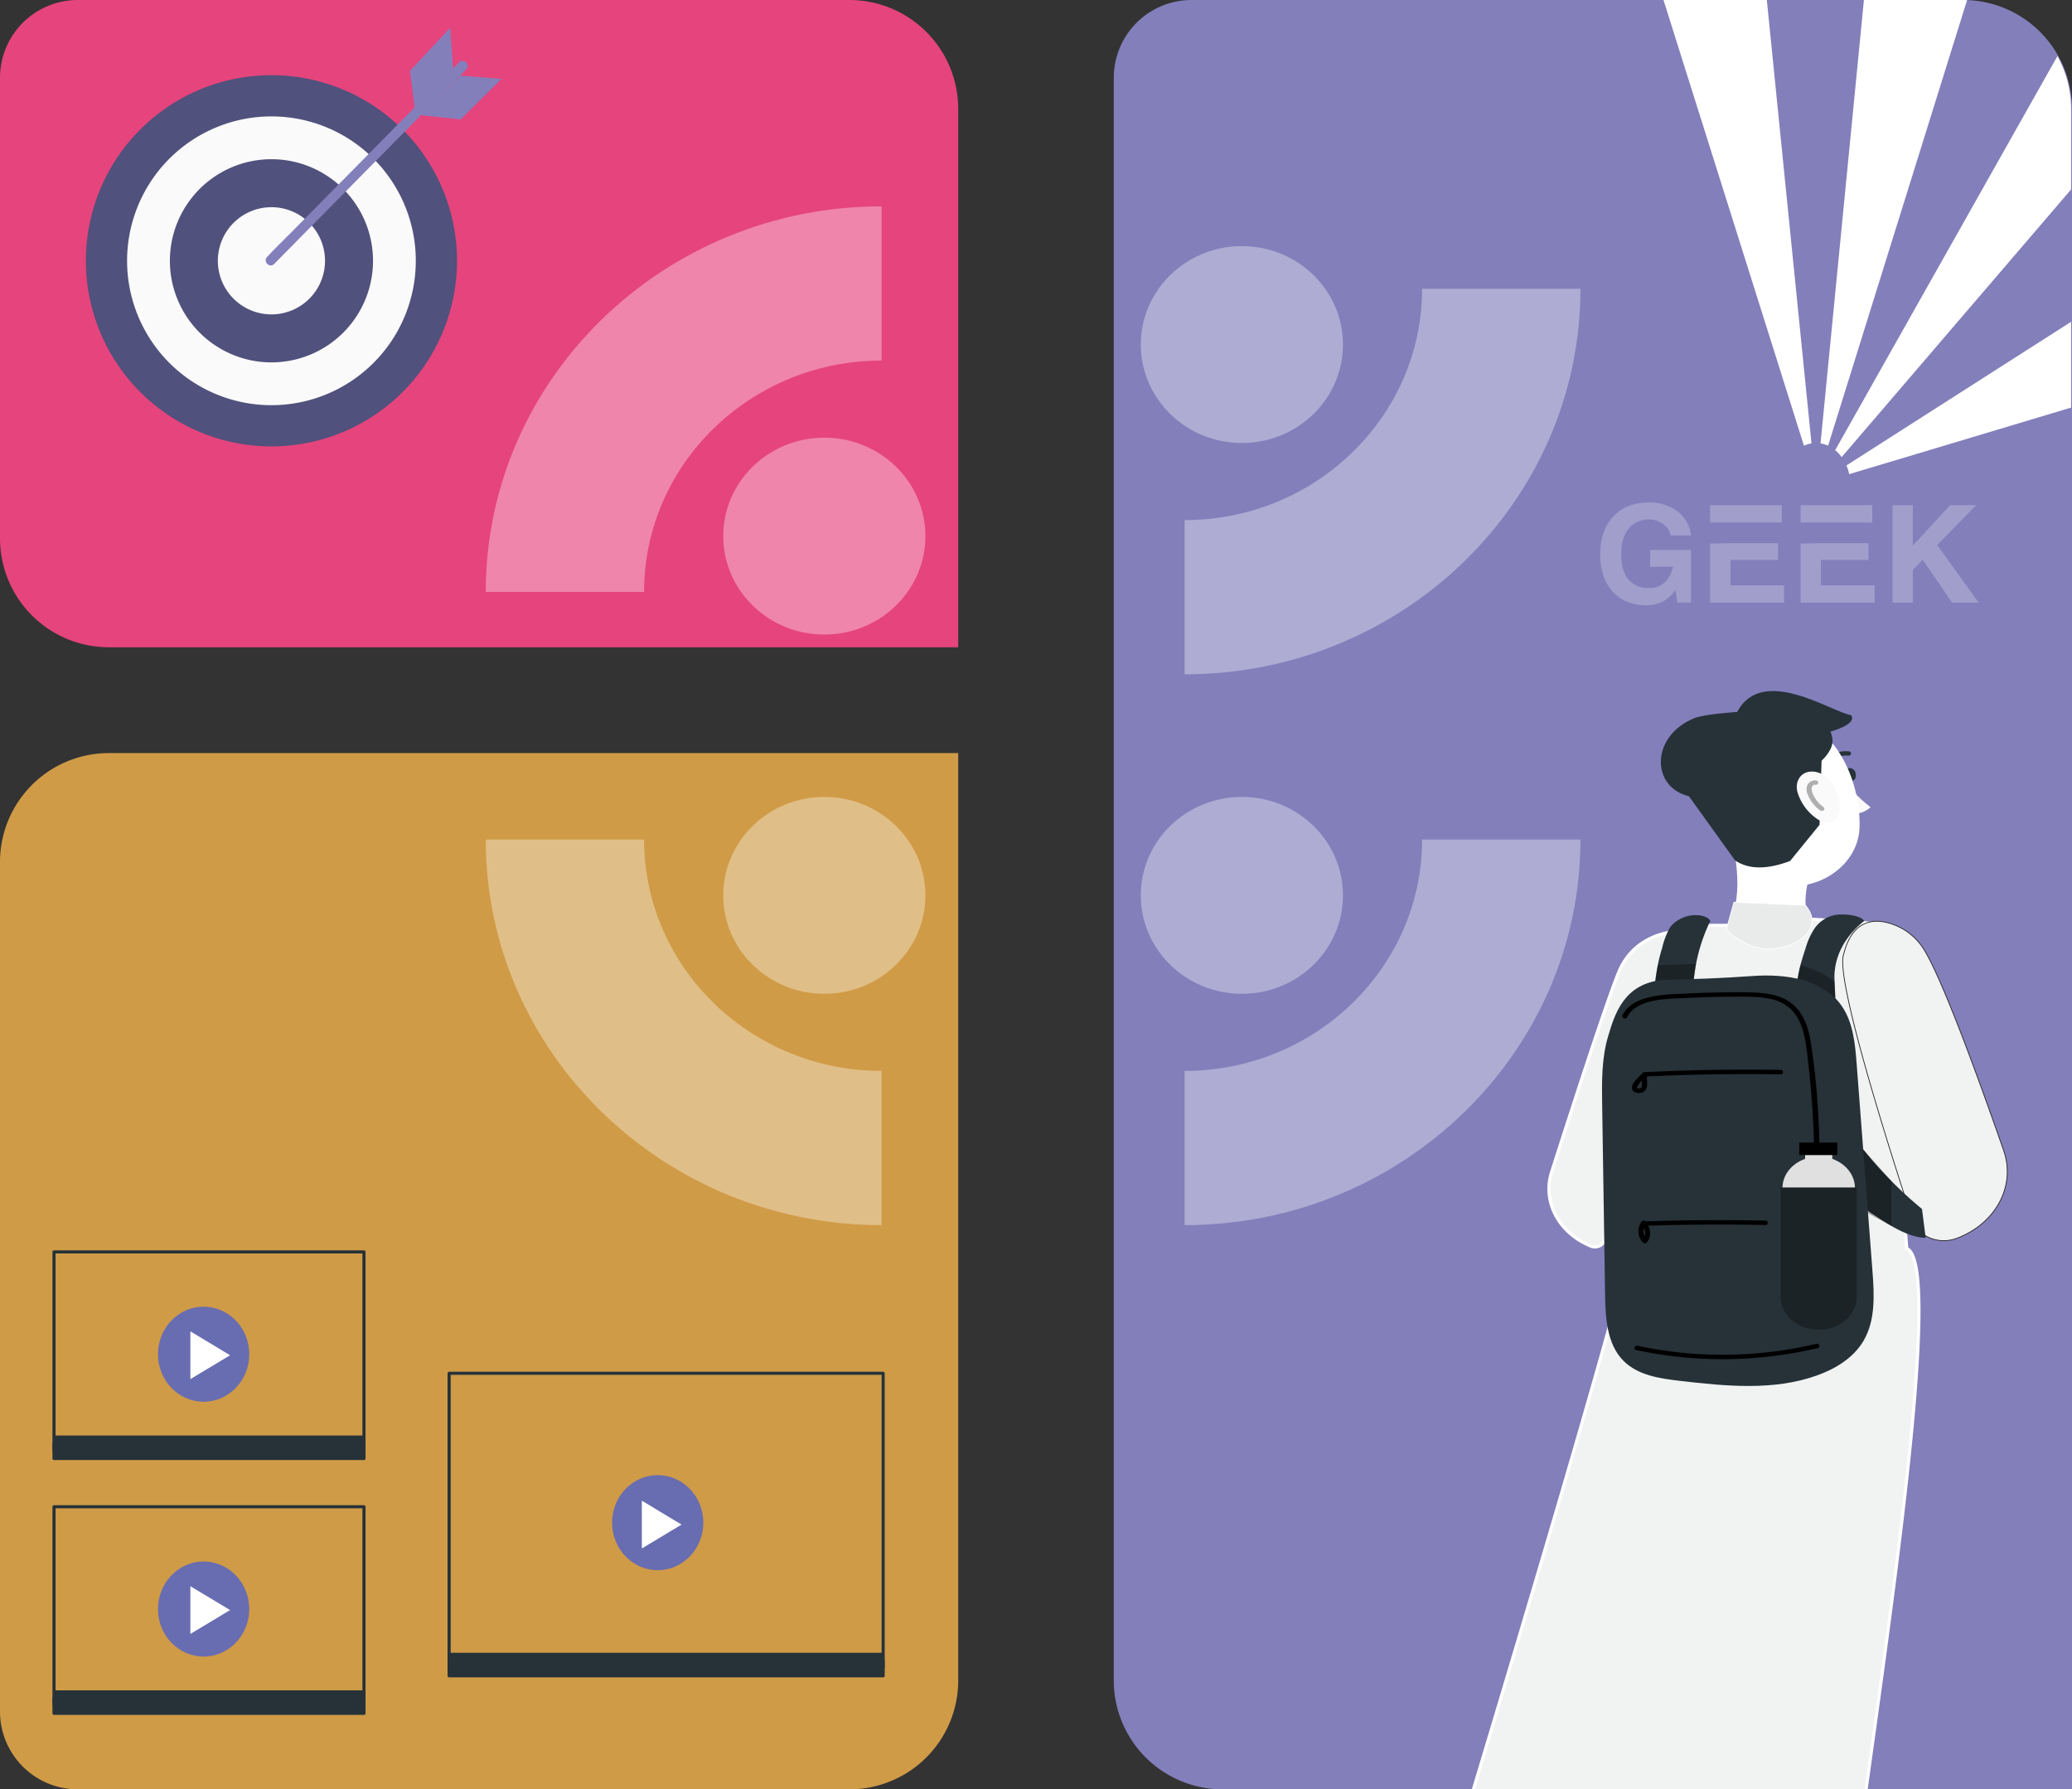 <svg xmlns="http://www.w3.org/2000/svg" xmlns:xlink="http://www.w3.org/1999/xlink" width="666" height="575" viewBox="0 0 666 575">
  <rect x="0" y="0" width="666" height="575" fill="#333333" stroke="none"/>
  <defs>
    <clipPath id="clip-path">
      <rect width="666" height="575" fill="none"/>
    </clipPath>
    <clipPath id="clip-path-2">
      <rect id="Rectangle_250" data-name="Rectangle 250" width="151.866" height="150.382" fill="rgba(255,255,255,0.35)"/>
    </clipPath>
    <clipPath id="clip-path-6">
      <rect id="Rectangle_349" data-name="Rectangle 349" width="212.469" height="352.938" fill="none"/>
    </clipPath>
    <clipPath id="clip-path-7">
      <rect id="Rectangle_348" data-name="Rectangle 348" width="212.47" height="498.236" fill="none"/>
    </clipPath>
    <clipPath id="clip-path-8">
      <rect id="Rectangle_340" data-name="Rectangle 340" width="5.736" height="9.806" fill="none"/>
    </clipPath>
    <clipPath id="clip-path-9">
      <rect id="Rectangle_341" data-name="Rectangle 341" width="96.958" height="22.696" fill="none"/>
    </clipPath>
    <clipPath id="clip-path-10">
      <rect id="Rectangle_342" data-name="Rectangle 342" width="20.62" height="67.146" fill="none"/>
    </clipPath>
    <clipPath id="clip-path-11">
      <rect id="Rectangle_343" data-name="Rectangle 343" width="13.26" height="5.772" fill="none"/>
    </clipPath>
    <clipPath id="clip-path-12">
      <rect id="Rectangle_344" data-name="Rectangle 344" width="9.067" height="24.636" fill="none"/>
    </clipPath>
    <clipPath id="clip-path-13">
      <rect id="Rectangle_345" data-name="Rectangle 345" width="12.119" height="10.592" fill="none"/>
    </clipPath>
    <clipPath id="clip-path-14">
      <rect id="Rectangle_346" data-name="Rectangle 346" width="24.483" height="45.705" fill="none"/>
    </clipPath>
    <clipPath id="clip-path-15">
      <path id="Rectangle_353" data-name="Rectangle 353" d="M0,0H118.714a35,35,0,0,1,35,35V152.363a0,0,0,0,1,0,0H0a0,0,0,0,1,0,0V0A0,0,0,0,1,0,0Z" transform="translate(0 72)" fill="#fff"/>
    </clipPath>
  </defs>
  <g id="Repeat_Grid_2" data-name="Repeat Grid 2" clip-path="url(#clip-path)">
    <g id="Group_257" data-name="Group 257" transform="translate(4009 1381)">
      <g id="Group_256" data-name="Group 256" transform="translate(-1123 -151)">
        <g id="Group_254" data-name="Group 254">
          <path id="Rectangle_337" data-name="Rectangle 337" d="M25,0H273a35,35,0,0,1,35,35V208a0,0,0,0,1,0,0H35A35,35,0,0,1,0,173V25A25,25,0,0,1,25,0Z" transform="translate(-2886 -1230)" fill="#e6447c" opacity="0.999"/>
          <path id="Rectangle_338" data-name="Rectangle 338" d="M25,0H273a35,35,0,0,1,35,35V575a0,0,0,0,1,0,0H35A35,35,0,0,1,0,540V25A25,25,0,0,1,25,0Z" transform="translate(-2528 -1230)" fill="#837fbb"/>
          <path id="Rectangle_339" data-name="Rectangle 339" d="M35,0H308a0,0,0,0,1,0,0V298a35,35,0,0,1-35,35H25A25,25,0,0,1,0,308V35A35,35,0,0,1,35,0Z" transform="translate(-2886 -988)" fill="#f2b24c" opacity="0.821"/>
          <g id="Group_249" data-name="Group 249" transform="translate(-2729.866 -1163.691)" opacity="0.998">
            <g id="Mask_Group_128" data-name="Mask Group 128" clip-path="url(#clip-path-2)">
              <path id="Path_1941" data-name="Path 1941" d="M106.32,132.322c70.156,0,127.231-55.578,127.231-123.892H182.658c0,40.988-34.244,74.335-76.338,74.335Z" transform="translate(71.314 5.285)" fill="rgba(255,255,255,0.35)"/>
              <path id="Path_1942" data-name="Path 1942" d="M130.379,63.27c17.942,0,32.488-14.164,32.488-31.635S148.321,0,130.379,0,97.891,14.164,97.891,31.635,112.437,63.27,130.379,63.27" transform="translate(65.66)" fill="rgba(255,255,255,0.35)"/>
              <path id="Path_1943" data-name="Path 1943" d="M127.231,0V49.557c-42.094,0-76.338,33.347-76.338,74.335H0C0,55.578,57.074,0,127.231,0" fill="rgba(255,255,255,0.35)"/>
              <path id="Path_1944" data-name="Path 1944" d="M78.179,45.691c-17.942,0-32.488,14.164-32.488,31.635s14.546,31.635,32.488,31.635S110.666,94.8,110.666,77.326,96.121,45.691,78.179,45.691" transform="translate(30.647 28.644)" fill="rgba(255,255,255,0.35)"/>
              <path id="Path_1945" data-name="Path 1945" d="M0,104.18H50.893c0,40.988,34.245,74.335,76.338,74.335v49.557C57.076,228.072,0,172.5,0,104.18" transform="translate(0 65.31)" fill="rgba(255,255,255,0.35)"/>
              <path id="Path_1946" data-name="Path 1946" d="M78.179,159.02c-17.942,0-32.488-14.164-32.488-31.635S60.237,95.751,78.179,95.751s32.488,14.162,32.488,31.633S96.121,159.02,78.179,159.02" transform="translate(30.647 60.026)" fill="rgba(255,255,255,0.35)"/>
              <path id="Path_1947" data-name="Path 1947" d="M182.659,104.18h50.893c0,68.315-57.076,123.892-127.231,123.892V178.515c42.093,0,76.338-33.347,76.338-74.335" transform="translate(71.315 65.31)" fill="rgba(255,255,255,0.35)"/>
              <path id="Path_1948" data-name="Path 1948" d="M130.379,159.02c17.942,0,32.488-14.164,32.488-31.635s-14.546-31.633-32.488-31.633-32.488,14.162-32.488,31.633,14.546,31.635,32.488,31.635" transform="translate(65.66 60.026)" fill="rgba(255,255,255,0.35)"/>
            </g>
            <g id="Mask_Group_129" data-name="Mask Group 129" transform="translate(0 177)" clip-path="url(#clip-path-2)">
              <path id="Path_2250" data-name="Path 2250" d="M106.32,8.43c70.156,0,127.231,55.578,127.231,123.892H182.658c0-40.988-34.244-74.335-76.338-74.335Z" transform="translate(71.314 4.346)" fill="rgba(255,255,255,0.35)"/>
              <path id="Path_2251" data-name="Path 2251" d="M130.379,0c17.942,0,32.488,14.164,32.488,31.635S148.321,63.27,130.379,63.27,97.891,49.106,97.891,31.635,112.437,0,130.379,0" transform="translate(65.66 87.112)" fill="rgba(255,255,255,0.35)"/>
              <path id="Path_2252" data-name="Path 2252" d="M127.231,123.892V74.335C85.136,74.335,50.893,40.988,50.893,0H0C0,68.314,57.074,123.892,127.231,123.892" transform="translate(0 26.49)" fill="rgba(255,255,255,0.35)"/>
              <path id="Path_2253" data-name="Path 2253" d="M78.179,108.961c-17.942,0-32.488-14.164-32.488-31.635S60.237,45.691,78.179,45.691s32.488,14.164,32.488,31.635-14.546,31.635-32.488,31.635" transform="translate(30.647 -32.914)" fill="rgba(255,255,255,0.35)"/>
              <path id="Path_2254" data-name="Path 2254" d="M0,228.072H50.893c0-40.988,34.245-74.335,76.338-74.335V104.18C57.076,104.18,0,159.757,0,228.072" transform="translate(0 -247.18)" fill="rgba(255,255,255,0.35)"/>
              <path id="Path_2255" data-name="Path 2255" d="M78.179,95.751c-17.942,0-32.488,14.164-32.488,31.635S60.237,159.02,78.179,159.02s32.488-14.162,32.488-31.633S96.121,95.751,78.179,95.751" transform="translate(30.647 -164.415)" fill="rgba(255,255,255,0.35)"/>
              <path id="Path_2256" data-name="Path 2256" d="M182.659,228.072h50.893c0-68.315-57.076-123.892-127.231-123.892v49.557c42.093,0,76.338,33.347,76.338,74.335" transform="translate(71.314 -247.18)" fill="rgba(255,255,255,0.35)"/>
              <path id="Path_2257" data-name="Path 2257" d="M130.379,95.751c17.942,0,32.488,14.164,32.488,31.635s-14.546,31.633-32.488,31.633-32.488-14.162-32.488-31.633,14.546-31.635,32.488-31.635" transform="translate(65.66 -164.415)" fill="rgba(255,255,255,0.35)"/>
            </g>
            <g id="Mask_Group_130" data-name="Mask Group 130" transform="translate(200)" clip-path="url(#clip-path-2)">
              <path id="Path_2258" data-name="Path 2258" d="M233.551,8.43c-70.156,0-127.231,55.578-127.231,123.892h50.893c0-40.988,34.244-74.335,76.338-74.335Z" transform="translate(-259.318 4.346)" fill="rgba(255,255,255,0.35)"/>
              <path id="Path_2259" data-name="Path 2259" d="M130.379,0C112.437,0,97.891,14.164,97.891,31.635S112.437,63.27,130.379,63.27s32.488-14.164,32.488-31.635S148.321,0,130.379,0" transform="translate(-174.551 87.112)" fill="rgba(255,255,255,0.35)"/>
              <path id="Path_2260" data-name="Path 2260" d="M0,123.892V74.335C42.094,74.335,76.338,40.988,76.338,0h50.893C127.231,68.314,70.156,123.892,0,123.892" transform="translate(24.636 26.49)" fill="rgba(255,255,255,0.35)"/>
              <path id="Path_2261" data-name="Path 2261" d="M78.179,108.961c17.942,0,32.488-14.164,32.488-31.635S96.121,45.691,78.179,45.691,45.691,59.855,45.691,77.326s14.546,31.635,32.488,31.635" transform="translate(-35.138 -32.914)" fill="rgba(255,255,255,0.35)"/>
              <path id="Path_2262" data-name="Path 2262" d="M127.231,228.072H76.338c0-40.988-34.245-74.335-76.338-74.335V104.18c70.155,0,127.231,55.577,127.231,123.892" transform="translate(24.636 -247.18)" fill="rgba(255,255,255,0.35)"/>
              <path id="Path_2263" data-name="Path 2263" d="M78.179,95.751c17.942,0,32.488,14.164,32.488,31.635S96.121,159.02,78.179,159.02s-32.488-14.162-32.488-31.633S60.237,95.751,78.179,95.751" transform="translate(-35.138 -164.415)" fill="rgba(255,255,255,0.35)"/>
              <path id="Path_2264" data-name="Path 2264" d="M157.214,228.072H106.321c0-68.315,57.076-123.892,127.231-123.892v49.557c-42.093,0-76.338,33.347-76.338,74.335" transform="translate(-259.321 -247.18)" fill="rgba(255,255,255,0.35)"/>
              <path id="Path_2265" data-name="Path 2265" d="M130.379,95.751c-17.942,0-32.488,14.164-32.488,31.635s14.546,31.633,32.488,31.633,32.488-14.162,32.488-31.633-14.546-31.635-32.488-31.635" transform="translate(-174.551 -164.415)" fill="rgba(255,255,255,0.35)"/>
            </g>
            <g id="Mask_Group_131" data-name="Mask Group 131" transform="translate(200 177)" clip-path="url(#clip-path-2)">
              <path id="Path_2266" data-name="Path 2266" d="M233.551,8.43c-70.156,0-127.231,55.578-127.231,123.892h50.893c0-40.988,34.244-74.335,76.338-74.335Z" transform="translate(-259.318 4.346)" fill="rgba(255,255,255,0.35)"/>
              <path id="Path_2267" data-name="Path 2267" d="M130.379,0C112.437,0,97.891,14.164,97.891,31.635S112.437,63.27,130.379,63.27s32.488-14.164,32.488-31.635S148.321,0,130.379,0" transform="translate(-174.551 87.112)" fill="rgba(255,255,255,0.35)"/>
              <path id="Path_2268" data-name="Path 2268" d="M0,123.892V74.335C42.094,74.335,76.338,40.988,76.338,0h50.893C127.231,68.314,70.156,123.892,0,123.892" transform="translate(24.636 26.49)" fill="rgba(255,255,255,0.35)"/>
              <path id="Path_2269" data-name="Path 2269" d="M78.179,108.961c17.942,0,32.488-14.164,32.488-31.635S96.121,45.691,78.179,45.691,45.691,59.855,45.691,77.326s14.546,31.635,32.488,31.635" transform="translate(-35.138 -32.914)" fill="rgba(255,255,255,0.35)"/>
              <path id="Path_2270" data-name="Path 2270" d="M127.231,228.072H76.338c0-40.988-34.245-74.335-76.338-74.335V104.18c70.155,0,127.231,55.577,127.231,123.892" transform="translate(24.636 -247.18)" fill="rgba(255,255,255,0.35)"/>
              <path id="Path_2271" data-name="Path 2271" d="M78.179,95.751c17.942,0,32.488,14.164,32.488,31.635S96.121,159.02,78.179,159.02s-32.488-14.162-32.488-31.633S60.237,95.751,78.179,95.751" transform="translate(-35.138 -164.415)" fill="rgba(255,255,255,0.35)"/>
              <path id="Path_2272" data-name="Path 2272" d="M157.214,228.072H106.321c0-68.315,57.076-123.892,127.231-123.892v49.557c-42.093,0-76.338,33.347-76.338,74.335" transform="translate(-259.321 -247.18)" fill="rgba(255,255,255,0.35)"/>
              <path id="Path_2273" data-name="Path 2273" d="M130.379,95.751c-17.942,0-32.488,14.164-32.488,31.635s14.546,31.633,32.488,31.633,32.488-14.162,32.488-31.633-14.546-31.635-32.488-31.635" transform="translate(-174.551 -164.415)" fill="rgba(255,255,255,0.35)"/>
            </g>
          </g>
          <g id="Group_247" data-name="Group 247" transform="translate(-7 105)">
            <g id="Group_246" data-name="Group 246" transform="translate(-2446 -1112.938)">
              <g id="Group_245" data-name="Group 245" clip-path="url(#clip-path-6)">
                <g id="Group_244" data-name="Group 244">
                  <g id="Group_243" data-name="Group 243" clip-path="url(#clip-path-7)">
                    <path id="Path_2200" data-name="Path 2200" d="M73.19,15.291c.274,1.128,1.14,1.92,2.006,1.781s1.3-1.166,1.05-2.295a2,2,0,0,0-2.006-1.762c-.844.118-1.324,1.147-1.05,2.275" transform="translate(87.21 11.733)" fill="#263238"/>
                    <path id="Path_2201" data-name="Path 2201" d="M72.906,15.148a42.649,42.649,0,0,0,8.394,8.51,8.192,8.192,0,0,1-5.929,2.1Z" transform="translate(86.963 13.672)" fill="#fafafa"/>
                    <path id="Path_2202" data-name="Path 2202" d="M71.143,13.551a.749.749,0,0,1-.776-.693.794.794,0,0,1,.206-.436,8.3,8.3,0,0,1,6.546-2.216.915.915,0,0,1,.27,0,.71.71,0,0,1,.653.8.8.8,0,0,1-.923.567h-.25a6.523,6.523,0,0,0-5.177,1.979.9.9,0,0,1-.548,0" transform="translate(83.935 9.179)" fill="#263238"/>
                    <path id="Path_2203" data-name="Path 2203" d="M58.868,24.875c2.281,10.371,3.809,24.741-4.563,31.668,0,0,3.285,10.529,25.5,10.529,24.454,0,11.747-9.224,11.747-9.224C81.406,55.1,81.542,45.063,83.825,36.989Z" transform="translate(64.776 22.451)" fill="#fff"/>
                    <path id="Path_2204" data-name="Path 2204" d="M53.32,28.478c4.1,13.558,5.861,21.731,15.512,27.412,14.554,8.491,32.78-1.267,33.258-15.675.5-12.983-6.432-33.053-23.268-35.8C66.806,2.416,55.2,9.246,52.886,19.671a16.747,16.747,0,0,0,.434,8.807" transform="translate(62.614 3.668)" fill="#fff"/>
                    <path id="Path_2205" data-name="Path 2205" d="M98.931,21.061c2.265-2.907,2.818-4.692,1.59-8.035,0,0,8.752-2.3,6.6-5.295-5.888-.742-28.524-16.351-36.6-1,0,0-10.473.609-13.916,2.04-14.576,6.063-13.731,23.527,0,25.321.09.011,4.853-2.211,4.943-2.2,12.705,1.484,29.623-1.962,37.379-10.828" transform="translate(54.86 0)" fill="#263238"/>
                    <path id="Path_2206" data-name="Path 2206" d="M50.8,12.815c4.881,5.7,43.775-2.015,43.775-2.015l-.706,22.437L84.4,44.862c-6.958,2.61-13.025,2.976-17.7-.177L50.734,22.457s-4.811-15.342.07-9.642" transform="translate(57.99 9.748)" fill="#263238"/>
                    <path id="Path_2207" data-name="Path 2207" d="M66.143,20.225a15.9,15.9,0,0,0,6.342,8.609c4.151,2.831,7.414.219,7.254-3.957-.16-3.8-2.623-9.8-7.186-11.025s-7.5,2.256-6.41,6.374" transform="translate(78.624 12.277)" fill="#fafafa"/>
                    <g id="Group_224" data-name="Group 224" transform="translate(147.667 28.719)" opacity="0.3">
                      <g id="Group_223" data-name="Group 223">
                        <g id="Group_222" data-name="Group 222" clip-path="url(#clip-path-8)">
                          <path id="Path_2208" data-name="Path 2208" d="M70.519,15.124a2.792,2.792,0,0,0-2.807,1.25,3.768,3.768,0,0,0,.039,3.31A11.267,11.267,0,0,0,71.676,24.7a.94.94,0,0,0,1.162,0,.652.652,0,0,0,0-1.008,10.241,10.241,0,0,1-3.188-3.67,5.12,5.12,0,0,1-.667-2.262c.007-.472.362-1.358,1.1-1.26a.871.871,0,0,0,1.011-.5.714.714,0,0,0-.575-.877" transform="translate(-67.342 -15.095)"/>
                        </g>
                      </g>
                    </g>
                    <g id="Group_227" data-name="Group 227" transform="translate(84.276 197.574)" opacity="0.3">
                      <g id="Group_226" data-name="Group 226">
                        <g id="Group_225" data-name="Group 225" clip-path="url(#clip-path-9)">
                          <path id="Path_2222" data-name="Path 2222" d="M135.392,124.925s-.941,5.158-29.2-2.955S64.358,111.044,52.8,109.244s-14.37,1.027-14.37,1.027l1.629-6.427,95.33,4.37Z" transform="translate(-38.434 -103.847)"/>
                        </g>
                      </g>
                    </g>
                    <g id="Group_230" data-name="Group 230" transform="translate(103.233 232.096)" opacity="0.2">
                      <g id="Group_229" data-name="Group 229">
                        <g id="Group_228" data-name="Group 228" clip-path="url(#clip-path-10)">
                          <path id="Path_2223" data-name="Path 2223" d="M67.693,135.84c.011-1.151,0-5.911,0-5.911l-14.078-7.938,6.936,10.35s-13.67,57.026-13.47,56.8c1.515-1.748,19.867-53.959,20.612-53.3" transform="translate(-47.077 -121.991)"/>
                        </g>
                      </g>
                    </g>
                    <path id="Path_2224" data-name="Path 2224" d="M39.487,67.883s-13.747,29.878-8.46,38.8,18.77,7.31,18.77,7.31L55.343,66.2Z" transform="translate(35.566 59.753)" fill="#fdbbb5"/>
                    <path id="Path_2225" data-name="Path 2225" d="M74.462,40.539S58.007,39.061,51.968,53.9c-4.1,10.08-14.975,43.626-21.529,64.111-3.039,9.5,2.234,19.52,12.5,23.757a3.428,3.428,0,0,0,4.638-1.933Z" transform="translate(35.288 36.553)" fill="#f1f3f3"/>
                    <path id="Path_2226" data-name="Path 2226" d="M74.462,40.539S58.007,39.061,51.968,53.9c-4.1,10.08-14.975,43.626-21.529,64.111-3.039,9.5,2.234,19.52,12.5,23.757a3.428,3.428,0,0,0,4.638-1.933Z" transform="translate(35.288 36.553)" fill="none" stroke="#fff" stroke-miterlimit="10" stroke-width="1"/>
                    <path id="Path_2227" data-name="Path 2227" d="M76.243,136.941C76.235,121.452,90.51,40.483,90.51,40.483l16.076.027s8.453,7.74,15.137,5.27a37.381,37.381,0,0,0,11.62-7.235s17.935.965,22.215,1.7l8.254,104.09c14.361,6.349-15.038,177.569-20.025,227.249-.945,9.427-6.267,17.213-18.808,13.826-47.5-12.835-111.5-30.77-111.5-30.77s62.767-206.381,62.76-217.7" transform="translate(16.083 34.789)" fill="#f1f3f3"/>
                    <path id="Path_2228" data-name="Path 2228" d="M76.243,136.941C76.235,121.452,90.51,40.483,90.51,40.483l16.076.027s8.453,7.74,15.137,5.27a37.381,37.381,0,0,0,11.62-7.235s17.935.965,22.215,1.7l8.254,104.09c14.361,6.349-15.038,177.569-20.025,227.249-.945,9.427-6.267,17.213-18.808,13.826-47.5-12.835-111.5-30.77-111.5-30.77S76.25,148.258,76.243,136.941Z" transform="translate(16.083 34.789)" fill="none" stroke="#fff" stroke-miterlimit="10" stroke-width="1"/>
                    <path id="Path_2229" data-name="Path 2229" d="M87.6,39.825c-4.8,3.771-9.328,9.652-9.583,17.53-.1,3.1,1.846,25.089-1.259,26.819-2.842,1.583-6.208-12.58-8.324-14.81s-2.6-5.236-2.509-8.071c.145-4.334,1.454-8.579,2.84-12.761a22.631,22.631,0,0,1,2.923-6.389,10.491,10.491,0,0,1,6.278-4.186c2.677-.546,8.287-.127,9.633,1.866" transform="translate(78.623 34.062)" fill="#263238"/>
                    <path id="Path_2230" data-name="Path 2230" d="M62.934,39.72a55.764,55.764,0,0,0-5.552,22.785c-.081,3.1-.173,6.756-2.726,8.485-2.335,1.581-5.739.5-7.477-1.731s-2.14-5.236-2.063-8.071A54.52,54.52,0,0,1,47.45,48.428a25.192,25.192,0,0,1,2.4-6.389c1.169-1.956,3.748-3.366,5.949-3.914s6.024-.4,7.131,1.594" transform="translate(53.803 34.166)" fill="#263238"/>
                    <g id="Group_233" data-name="Group 233" transform="translate(98.909 87.659)" opacity="0.3">
                      <g id="Group_232" data-name="Group 232">
                        <g id="Group_231" data-name="Group 231" clip-path="url(#clip-path-11)">
                          <path id="Path_2231" data-name="Path 2231" d="M57.657,50.867l-12.552.98.958-5.3,12.3-.476Z" transform="translate(-45.106 -46.074)"/>
                        </g>
                      </g>
                    </g>
                    <path id="Path_2232" data-name="Path 2232" d="M57.351,49.44c10.832-.276,17.165-.445,28.507-1.237,10.525-.736,22.577.955,28.564,9.637,3.693,5.354,4.3,12.178,4.8,18.662q2.529,33.162,5.061,66.326c.59,7.715,1.057,15.987-2.884,22.648-3.248,5.489-9.065,9.014-15.082,11.143-13.9,4.92-29.16,3.392-43.815,1.7-6.5-.752-13.506-1.766-18.15-6.364-5.429-5.377-5.886-13.851-6-21.488q-.467-30.385-.936-60.774c-.114-7.39-.211-14.912,1.881-22s5.059-17.3,18.058-18.248" transform="translate(44.566 43.368)" fill="#263238"/>
                    <path id="Path_2233" data-name="Path 2233" d="M102.493,57.286s12.457,32.319,14.045,44.9c1.84,14.6-11.3,22.222-19.586,15.538S77.177,71.574,77.177,71.574Z" transform="translate(92.058 51.705)" fill="#fdbbb5"/>
                    <path id="Path_2234" data-name="Path 2234" d="M72.981,49.395C70,56.729,87.6,112.056,95.117,134.959c1.724,5.251,8.374,7.981,14.152,5.822,12.574-4.7,19.077-16.826,15.119-28.2C116.482,89.861,103.8,54.868,97.983,46.794a19.508,19.508,0,0,0-9.8-7.114c-7.958-2.584-13.1,1.252-15.207,9.715" transform="translate(86.652 35.097)" fill="#f1f3f3"/>
                    <path id="Path_2235" data-name="Path 2235" d="M72.981,49.395C70,56.729,87.6,112.056,95.117,134.959c1.724,5.251,8.374,7.981,14.152,5.822,12.574-4.7,19.077-16.826,15.119-28.2C116.482,89.861,103.8,54.868,97.983,46.794a19.508,19.508,0,0,0-9.8-7.114C80.23,37.1,75.088,40.932,72.981,49.395Z" transform="translate(86.652 35.097)" fill="none" stroke="#272525" stroke-miterlimit="10" stroke-width="0.25"/>
                    <path id="Path_2236" data-name="Path 2236" d="M73.984,74.917a131.318,131.318,0,0,0,22.551,23.9l1.18,9.285c-7.721-.171-16.268-7.582-22.739-11.239-1.607-9.035-.579-12.81-.991-21.942" transform="translate(88.249 67.618)" fill="#263238"/>
                    <path id="Path_2237" data-name="Path 2237" d="M103.36,121.973c.857-18.316.436-36.971-2.46-55.152C99.891,60.5,97.459,54.205,89.863,51.989c-3.794-1.107-7.923-1.09-11.876-1.109q-7.983-.037-15.955.363c-7.326.369-18.029.084-21.621,6.977-.432.83.985,1.556,1.421.719,3.3-6.343,13.473-5.928,20.2-6.269q6.9-.348,13.826-.365c3.982-.011,8.138-.139,12.036.681,9.3,1.96,10.889,9.84,11.8,16.975q1.556,12.246,2.09,24.57.6,13.718-.064,27.443c-.044.919,1.6.917,1.645,0" transform="translate(48.106 45.92)"/>
                    <path id="Path_2238" data-name="Path 2238" d="M100.524,110.276a130.937,130.937,0,0,1-57.375.624c-1.026-.219-1.465,1.157-.436,1.377a132.981,132.981,0,0,0,58.248-.626c1.02-.242.588-1.619-.436-1.376" transform="translate(50.249 99.506)"/>
                    <path id="Path_2239" data-name="Path 2239" d="M83.011,89.512q-19.561-.385-39.122.253a.717.717,0,1,0,0,1.427q19.554-.636,39.122-.253a.718.718,0,1,0,0-1.427" transform="translate(51.406 80.66)"/>
                    <path id="Path_2240" data-name="Path 2240" d="M44.225,91.549a3.371,3.371,0,0,1-.164,4.108q.648-.074,1.292-.145a3.889,3.889,0,0,1-.2-5,.67.67,0,0,0-.3-.976.911.911,0,0,0-1.125.255,5.194,5.194,0,0,0,.456,6.729.908.908,0,0,0,1.292-.145,4.647,4.647,0,0,0,.164-5.548c-.546-.784-1.969-.068-1.421.721" transform="translate(50.939 80.725)"/>
                    <path id="Path_2241" data-name="Path 2241" d="M87.768,64.033q-21.88-.351-43.74.723a.717.717,0,1,0,0,1.427q21.847-1.073,43.74-.723a.718.718,0,1,0,0-1.427" transform="translate(51.572 57.716)"/>
                    <path id="Path_2242" data-name="Path 2242" d="M44.917,65.23c-.02.628.044,1.259.055,1.887.009.386.007.772-.022,1.159-.007.08-.015.16-.024.24,0,.051-.013.1-.02.154,0-.019.031-.167.007-.042a3.5,3.5,0,0,1-.116.468.88.88,0,0,0-.037.1c-.039.118.022-.068.033-.063a1.786,1.786,0,0,1-.094.156c-.092.143.145-.11-.026.017-.029.021-.057.044-.086.067.16-.124,0-.008-.046.015s-.088.038-.129.059c.136-.074.092-.029.035-.013-.094.025-.186.046-.281.068-.182.042.129,0,.015,0-.048,0-.1.008-.147.01h-.114L43.8,69.5c-.075-.008-.077-.008,0,0l.055.006c-.037-.006-.075-.013-.112-.021s-.07-.017-.105-.027c-.189-.051,0,0-.007,0l-.094-.044-.046-.025c-.057-.034-.057-.032,0,0,.033.072.009.006-.035-.032a.362.362,0,0,1-.07-.067c.083.171.048.021,0-.027s.039.158.015.017a.757.757,0,0,1-.024-.1c.015.129.013-.139,0-.006a.715.715,0,0,1,.039-.152,2.474,2.474,0,0,1,.382-.687,10.809,10.809,0,0,1,2.522-2.618.652.652,0,0,0,0-1.008.937.937,0,0,0-1.162,0,12.372,12.372,0,0,0-2.732,2.839,2.605,2.605,0,0,0-.636,2.011A1.7,1.7,0,0,0,42.8,70.7a3,3,0,0,0,3.123-.466,3.427,3.427,0,0,0,.693-2.426c.022-.86-.081-1.716-.055-2.574a.781.781,0,0,0-.822-.713.789.789,0,0,0-.822.713" transform="translate(49.802 58.23)"/>
                    <g id="Group_236" data-name="Group 236" transform="translate(165.873 147.238)" opacity="0.3">
                      <g id="Group_235" data-name="Group 235">
                        <g id="Group_234" data-name="Group 234" clip-path="url(#clip-path-12)">
                          <path id="Path_2243" data-name="Path 2243" d="M75.644,77.389l1.577,20.654,7.491,3.982V87.6Z" transform="translate(-75.644 -77.389)"/>
                        </g>
                      </g>
                    </g>
                    <g id="Group_239" data-name="Group 239" transform="translate(144.812 88.135)" opacity="0.3">
                      <g id="Group_238" data-name="Group 238">
                        <g id="Group_237" data-name="Group 237" clip-path="url(#clip-path-13)">
                          <path id="Path_2244" data-name="Path 2244" d="M78.159,56.916a25.917,25.917,0,0,0-12.12-6.267l.892-4.325a29.117,29.117,0,0,1,10.982,5.295Z" transform="translate(-66.04 -46.324)"/>
                        </g>
                      </g>
                    </g>
                    <path id="Path_2245" data-name="Path 2245" d="M71.1,80.54V77.328h8.732V80.54c4.269,1.5,7.285,5.126,7.285,9.368v10.106h-23.3V89.908c0-4.243,3.015-7.869,7.285-9.368" transform="translate(76.117 69.794)" fill="#e0e0e0"/>
                    <path id="Path_2246" data-name="Path 2246" d="M75.786,129.567h0c6.76,0,12.242-4.753,12.242-10.622V83.863H63.544v35.081c0,5.869,5.482,10.622,12.242,10.622" transform="translate(75.796 75.692)" fill="#263238"/>
                    <g id="Group_242" data-name="Group 242" transform="translate(139.34 159.555)" opacity="0.3">
                      <g id="Group_241" data-name="Group 241">
                        <g id="Group_240" data-name="Group 240" clip-path="url(#clip-path-14)">
                          <path id="Path_2247" data-name="Path 2247" d="M75.786,129.567h0c6.76,0,12.242-4.753,12.242-10.622V83.863H63.544v35.081c0,5.869,5.482,10.622,12.242,10.622" transform="translate(-63.544 -83.863)"/>
                        </g>
                      </g>
                    </g>
                    <rect id="Rectangle_347" data-name="Rectangle 347" width="12.223" height="4.028" transform="translate(145.333 145.096)"/>
                    <path id="Path_2248" data-name="Path 2248" d="M68.118,50.738a22.814,22.814,0,0,1-7.374-2.4A21.143,21.143,0,0,1,55.582,44.5q1.233-4.412,2.465-8.82l22.937.923c2.377,2.816,2.232,5.053,2.14,5.765-.568,4.353-6.616,8.394-15.005,8.369" transform="translate(66.299 32.205)" fill="#e9ebeb"/>
                    <path id="Path_2249" data-name="Path 2249" d="M68.118,50.738a22.814,22.814,0,0,1-7.374-2.4A21.142,21.142,0,0,1,55.582,44.5q1.233-4.412,2.465-8.82l22.937.923c2.377,2.816,2.232,5.053,2.14,5.765-.568,4.353-6.616,8.394-15.005,8.369" transform="translate(66.299 32.205)" fill="none" stroke="#fff" stroke-miterlimit="10" stroke-width="0.25"/>
                  </g>
                </g>
              </g>
            </g>
          </g>
          <g id="Group_251" data-name="Group 251" transform="translate(-2374 -1302)">
            <g id="Group_250" data-name="Group 250" clip-path="url(#clip-path-15)">
              <path id="Path_2274" data-name="Path 2274" d="M67.838,215.226a8.783,8.783,0,0,1,2.429-.722L48.654,0H0Z" fill="#fff"/>
              <path id="Path_2275" data-name="Path 2275" d="M73.169,214.5a8.817,8.817,0,0,1,2.44.714L142.749,0H94.162Z" fill="#fff"/>
              <path id="Path_2276" data-name="Path 2276" d="M77.879,216.659a12.725,12.725,0,0,1,2.082,2.226L235.55,37.437V0H200.1Z" fill="#fff"/>
              <path id="Path_2277" data-name="Path 2277" d="M235.551,178.436V123.087L81.5,221.564a13.939,13.939,0,0,1,.887,2.8Z" fill="#fff"/>
            </g>
          </g>
          <rect id="Rectangle_354" data-name="Rectangle 354" width="99.632" height="66.388" transform="translate(-2868.639 -827.697)" fill="none" stroke="#263238" stroke-linecap="round" stroke-linejoin="round" stroke-width="1"/>
          <rect id="Rectangle_355" data-name="Rectangle 355" width="99.632" height="7.395" transform="translate(-2868.639 -768.704)" fill="#263238"/>
          <rect id="Rectangle_356" data-name="Rectangle 356" width="99.632" height="2.157" transform="translate(-2868.639 -766.085)" fill="none" stroke="#263238" stroke-linecap="round" stroke-linejoin="round" stroke-width="1"/>
          <path id="Path_2278" data-name="Path 2278" d="M568.92,276.134c0-8.437-6.569-15.276-14.672-15.276s-14.671,6.839-14.671,15.276,6.568,15.276,14.671,15.276,14.672-6.839,14.672-15.276" transform="translate(-3374.801 -1070.961)" fill="#686db1"/>
          <path id="Path_2279" data-name="Path 2279" d="M560.9,274.794l-12.764-7.673v15.345Z" transform="translate(-3372.947 -1069.29)" fill="#fff"/>
          <rect id="Rectangle_357" data-name="Rectangle 357" width="99.632" height="66.388" transform="translate(-2868.639 -745.808)" fill="none" stroke="#263238" stroke-linecap="round" stroke-linejoin="round" stroke-width="1"/>
          <rect id="Rectangle_358" data-name="Rectangle 358" width="99.632" height="7.395" transform="translate(-2868.639 -686.816)" fill="#263238"/>
          <rect id="Rectangle_359" data-name="Rectangle 359" width="99.632" height="2.157" transform="translate(-2868.639 -684.196)" fill="none" stroke="#263238" stroke-linecap="round" stroke-linejoin="round" stroke-width="1"/>
          <path id="Path_2280" data-name="Path 2280" d="M568.92,276.134c0-8.437-6.569-15.276-14.672-15.276s-14.671,6.839-14.671,15.276,6.568,15.276,14.671,15.276,14.672-6.839,14.672-15.276" transform="translate(-3374.801 -989.072)" fill="#686db1"/>
          <path id="Path_2281" data-name="Path 2281" d="M560.9,274.794l-12.764-7.673v15.345Z" transform="translate(-3372.947 -987.402)" fill="#fff"/>
          <rect id="Rectangle_360" data-name="Rectangle 360" width="139.51" height="97.211" transform="translate(-2741.639 -788.697)" fill="none" stroke="#263238" stroke-linecap="round" stroke-linejoin="round" stroke-width="1"/>
          <rect id="Rectangle_361" data-name="Rectangle 361" width="139.51" height="7.395" transform="translate(-2741.639 -698.881)" fill="#263238"/>
          <rect id="Rectangle_362" data-name="Rectangle 362" width="139.51" height="2.157" transform="translate(-2741.639 -696.261)" fill="none" stroke="#263238" stroke-linecap="round" stroke-linejoin="round" stroke-width="1"/>
          <path id="Path_2282" data-name="Path 2282" d="M568.92,276.134c0-8.437-6.569-15.276-14.672-15.276s-14.671,6.839-14.671,15.276,6.568,15.276,14.671,15.276,14.672-6.839,14.672-15.276" transform="translate(-3228.843 -1016.828)" fill="#686db1"/>
          <path id="Path_2283" data-name="Path 2283" d="M560.9,274.794l-12.764-7.673v15.345Z" transform="translate(-3227.829 -1014.874)" fill="#fff"/>
          <path id="Path_2284" data-name="Path 2284" d="M272.961,83.448A59.644,59.644,0,1,1,213.317,23.8a59.644,59.644,0,0,1,59.644,59.644" transform="translate(-3012.067 -1229.641)" fill="#50517c"/>
          <path id="Path_2285" data-name="Path 2285" d="M261.952,85.684a46.4,46.4,0,1,1-46.4-46.4,46.4,46.4,0,0,1,46.4,46.4" transform="translate(-3014.303 -1231.878)" fill="#fafafa"/>
          <path id="Path_2286" data-name="Path 2286" d="M250.522,88.006a32.645,32.645,0,1,1-32.645-32.645,32.645,32.645,0,0,1,32.645,32.645" transform="translate(-3016.625 -1234.2)" fill="#50517c"/>
          <path id="Path_2287" data-name="Path 2287" d="M237.7,90.61a17.224,17.224,0,1,1-17.225-17.225A17.225,17.225,0,0,1,237.7,90.61" transform="translate(-3019.229 -1236.803)" fill="#fafafa"/>
          <path id="Path_2288" data-name="Path 2288" d="M277.048,32.566l-1.62-12.725L288.379,5.979l.933,13.732Z" transform="translate(-3029.654 -1227.067)" fill="#837fbb"/>
          <path id="Path_2289" data-name="Path 2289" d="M305.374,25.039l-13.141-1.069L279.062,36.64l13.175,1.408Z" transform="translate(-3030.179 -1229.665)" fill="#837fbb"/>
          <path id="Path_2290" data-name="Path 2290" d="M283.424,18.848l-6.145,6.227L262.523,40.027,244.748,58.038,229.307,73.684c-2.5,2.533-5.114,4.994-7.518,7.618-.035.038-.072.073-.108.109-1.452,1.472.815,3.741,2.268,2.269l6.145-6.227L244.85,62.5,262.626,44.49l15.442-15.646c2.5-2.532,5.113-4.994,7.518-7.618.034-.038.072-.073.108-.109,1.451-1.472-.815-3.741-2.269-2.269" transform="translate(-3021.823 -1228.857)" fill="#837fbb"/>
          <path id="Path_2291" data-name="Path 2291" d="M377.229,73.951q-6.852,0-10.865-4.4t-4.013-11.918q0-7.684,4.172-12.187t11.294-4.5a14.936,14.936,0,0,1,9.4,2.851,11.088,11.088,0,0,1,4.307,7.721h-6.558a5.274,5.274,0,0,0-2.288-3.6,7.323,7.323,0,0,0-4.515-1.542,8.141,8.141,0,0,0-6.669,2.949q-2.41,2.949-2.41,8.186,0,5.335,2.312,8.112a8.3,8.3,0,0,0,6.766,2.778h-.024a6.922,6.922,0,0,0,5.922-2.912,11.012,11.012,0,0,0,1.713-3.842v-.073H378.4V56.184h13.116V73.07h-4.356l-.636-4.038-.392.514a10.582,10.582,0,0,1-8.932,4.4Z" transform="translate(-2733.997 -1109.445)" fill="#fff" opacity="0.245"/>
          <path id="Path_2292" data-name="Path 2292" d="M468.4,77.74h15.294v5.384H468.4v8.149h17.228v5.555H461.865V77.864Z" transform="translate(-2798.174 -1133.178)" fill="#fff" opacity="0.245"/>
          <path id="Path_2293" data-name="Path 2293" d="M626.917,74.65v-31.3h6.534v12.97l11.991-12.97h8.345l-12.5,12.8,13.337,18.5h-8.565l-9.421-13.777-3.181,3.254V74.65h-6.534Z" transform="translate(-2904.618 -1111)" fill="#fff" opacity="0.245"/>
          <rect id="Rectangle_363" data-name="Rectangle 363" width="23.028" height="5.555" transform="translate(-2336.31 -1067.649)" fill="#fff" opacity="0.245"/>
          <path id="Path_2294" data-name="Path 2294" d="M550.27,77.74h15.294v5.384H550.27v8.149H567.5v5.555H543.736V77.864Z" transform="translate(-2850.974 -1133.178)" fill="#fff" opacity="0.245"/>
          <rect id="Rectangle_364" data-name="Rectangle 364" width="23.028" height="5.555" transform="translate(-2307.238 -1067.649)" fill="#fff" opacity="0.245"/>
        </g>
      </g>
    </g>
  </g>
</svg>
